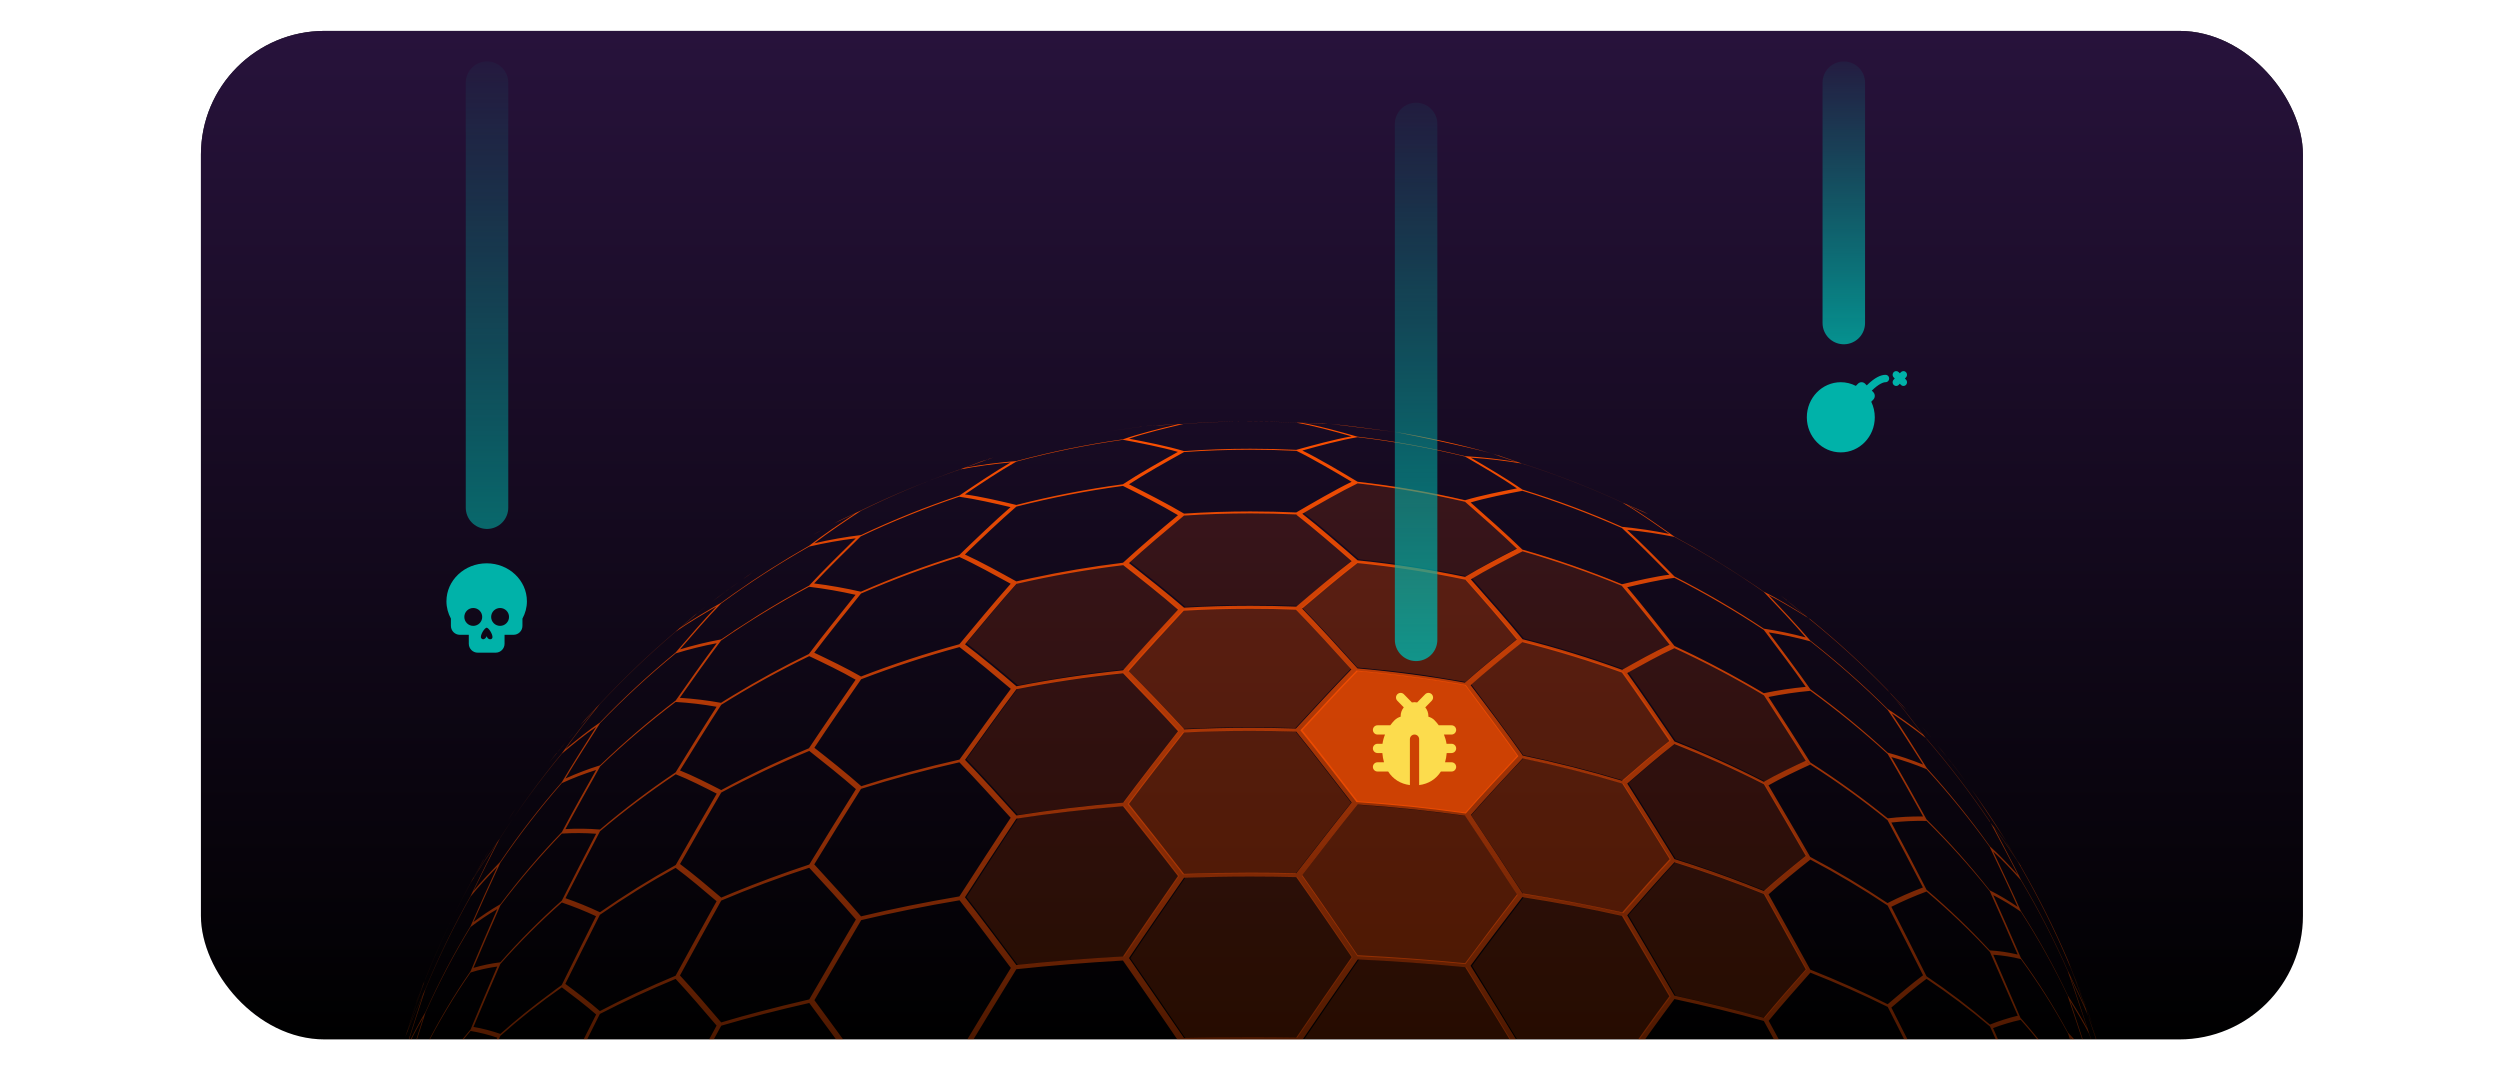 <svg width="647" height="277" viewBox="0 0 647 277" fill="none" xmlns="http://www.w3.org/2000/svg">
<g clip-path="url(#clip0_2103_16231)">
<g clip-path="url(#clip1_2103_16231)">
<rect x="52" y="8" width="544" height="261" rx="32" fill="black"/>
<rect x="52" y="8" width="544" height="261" rx="32" fill="url(#paint0_linear_2103_16231)"/>
<g opacity="0.15" clip-path="url(#clip2_2103_16231)">
<path d="M445.378 260.43C447.353 260.924 449.294 261.429 451.226 261.944C451.741 262.073 452.245 262.224 452.76 262.363L456.772 263.437C459.927 259.592 464.283 254.609 467.608 250.882C464.39 244.996 460.098 237.177 456.772 231.313C449.38 228.317 441.655 225.567 433.652 223.075C429.886 227.103 425.069 232.666 421.442 236.834C425.144 243.063 430.025 251.419 433.652 257.68L437.171 258.475L439.413 258.98C440.947 259.334 442.449 259.7 443.951 260.054L445.325 260.387L445.378 260.43Z" fill="#FE5000"/>
<path d="M394.374 232.14C390.308 237.457 384.911 244.545 380.974 249.947C385.018 256.499 390.394 265.242 394.374 271.847C403.186 272.706 411.769 273.719 420.123 274.886C423.76 269.763 428.62 262.922 432.386 257.885C428.728 251.612 423.803 243.246 420.123 237.005L420.509 237.091L420.123 237.005C411.783 235.151 403.2 233.529 394.374 232.14Z" fill="#FE5000"/>
<path d="M306.773 227.114C302.482 233.343 296.731 241.656 292.536 247.971C296.827 254.168 302.557 262.438 306.773 268.7C312.459 268.571 318.181 268.507 323.939 268.507C327.909 268.507 331.843 268.535 335.741 268.593C340.032 262.31 345.719 253.932 350.075 247.703C345.783 241.452 340.118 233.118 335.741 226.953C331.814 226.86 327.88 226.809 323.939 226.802C318.174 226.802 312.452 226.906 306.773 227.114Z" fill="#FE5000"/>
<path d="M439.413 194.087C440.937 194.732 442.439 195.398 443.941 196.064L445.378 196.697C447.353 197.589 449.294 198.502 451.226 199.436L452.717 200.177C454.069 200.854 455.431 201.52 456.772 202.207C459.916 200.37 464.283 198.287 467.608 196.751C464.39 191.596 460.098 184.808 456.772 179.728C449.293 175.236 441.575 171.156 433.652 167.505C429.875 169.234 425.069 171.952 421.442 173.949C425.187 179.201 430.025 186.333 433.652 191.681C434.832 192.143 435.98 192.637 437.149 193.11L439.242 193.969L439.413 194.087Z" fill="#FE5000"/>
<path d="M445.378 226.201C447.353 226.91 449.294 227.629 451.226 228.349L452.76 228.961C454.101 229.477 455.442 230.035 456.772 230.54C459.905 227.683 464.283 224.096 467.608 221.432C464.39 215.826 460.098 208.393 456.772 202.83C449.384 199.042 441.677 195.566 433.652 192.401C429.865 195.322 425.069 199.511 421.442 202.658C425.165 208.49 430.025 216.352 433.652 222.248C434.832 222.613 436.001 223.011 437.171 223.387L439.413 224.117C440.958 224.633 442.482 225.191 444.005 225.707L445.335 226.169L445.378 226.201Z" fill="#FE5000"/>
<path d="M358.539 145.541C360.353 145.767 362.155 146.035 363.904 146.304C364.473 146.39 365.052 146.454 365.62 146.551C367.995 146.916 370.348 147.313 372.68 147.743H372.755L374.461 148.087C376.124 148.398 377.798 148.72 379.45 149.064C383.355 146.669 388.784 143.844 392.861 141.75C388.966 137.948 383.538 133.158 379.45 129.538C370.284 127.412 361.002 125.82 351.652 124.77C347.242 126.918 341.577 130.14 337.339 132.653C341.77 136.111 347.424 141.03 351.652 144.736C353.046 144.875 354.43 145.058 355.814 145.219C356.63 145.316 357.456 145.391 358.282 145.498L358.539 145.541Z" fill="#FE5000"/>
<path d="M394.374 165.228C403.085 167.438 411.679 170.087 420.123 173.165C423.749 171.114 428.599 168.386 432.386 166.646C428.76 162.028 423.91 155.906 420.123 151.395L420.52 151.567L420.123 151.395C411.712 147.928 403.116 144.931 394.374 142.416C390.297 144.5 384.879 147.313 380.974 149.698C385.051 154.305 390.458 160.47 394.374 165.228Z" fill="#FE5000"/>
<path d="M306.773 157.033C312.459 156.704 318.181 156.536 323.939 156.529C327.909 156.529 331.857 156.615 335.741 156.765C340.032 153.145 345.654 148.312 350.075 144.897C345.847 141.202 340.183 136.305 335.741 132.846H336.191H335.741C331.814 132.667 327.88 132.578 323.939 132.578C318.146 132.578 312.424 132.768 306.773 133.147C302.482 136.756 296.677 141.61 292.536 145.455C296.87 148.86 302.621 153.425 306.773 157.033Z" fill="#FE5000"/>
<path d="M305.217 226.673C301.033 221.174 295.304 213.957 291.002 208.554C281.618 209.328 272.427 210.402 263.429 211.777C259.373 217.845 254.084 226.029 250.125 232.183C254.202 237.403 259.481 244.47 263.429 249.776L267.431 249.367C268.289 249.282 269.136 249.185 269.995 249.11C271.733 248.938 273.482 248.787 275.23 248.637L277.001 248.476C279.347 248.283 281.703 248.104 284.071 247.939L285.991 247.821C287.665 247.703 289.328 247.595 291.002 247.499C295.197 241.226 300.915 232.903 305.217 226.673Z" fill="#FE5000"/>
<path d="M275.306 175.281L277.001 175.002C279.347 174.644 281.707 174.318 284.082 174.025C284.683 173.939 285.294 173.885 285.906 173.81C287.601 173.606 289.296 173.391 291.002 173.219C295.154 168.397 300.894 162.157 305.217 157.485C301.076 153.887 295.326 149.333 291.002 145.939C281.733 147.07 272.529 148.687 263.429 150.783C259.33 155.39 254.062 161.716 250.125 166.474C254.234 169.589 259.502 173.992 263.429 177.365C264.748 177.107 266.089 176.871 267.42 176.624L269.995 176.14C271.808 175.84 273.525 175.56 275.306 175.281Z" fill="#FE5000"/>
<path d="M305.217 189.05C301.055 184.443 295.315 178.471 291.002 174.014C281.618 174.988 272.427 176.362 263.429 178.138C259.352 183.573 254.073 190.951 250.125 196.482C254.223 200.714 259.491 206.535 263.429 210.917C264.759 210.703 266.111 210.52 267.441 210.327C268.235 210.209 269.008 210.08 269.802 209.972H269.995C271.776 209.725 273.578 209.5 275.359 209.274L276.979 209.07C279.325 208.776 281.686 208.515 284.06 208.286L285.927 208.114C287.611 207.953 289.296 207.792 290.98 207.652C295.175 201.981 300.904 194.592 305.217 189.05Z" fill="#FE5000"/>
<path d="M392.915 272.234C388.945 265.628 383.548 256.886 379.504 250.323C370.434 249.443 361.168 248.773 351.705 248.315C347.36 254.534 341.663 262.9 337.393 269.173C341.749 275.917 347.446 284.961 351.705 291.727L355.868 291.834L358.54 291.91L363.968 292.092L365.674 292.157C368.049 292.243 370.402 292.339 372.734 292.447H372.809L374.686 292.533L379.504 292.758C383.463 286.593 388.859 278.388 392.915 272.234Z" fill="#FE5000"/>
</g>
<g clip-path="url(#clip3_2103_16231)">
<path opacity="0.3" d="M394.227 195.418C403.09 197.285 411.722 199.478 420.125 201.999C423.761 198.821 428.638 194.61 432.458 191.648C428.8 186.262 423.912 179.132 420.125 173.854L420.319 173.929L420.125 173.854C411.765 170.831 403.133 168.188 394.227 165.926C390.127 169.222 384.677 173.627 380.75 177.117C384.839 182.557 390.267 189.87 394.227 195.418Z" fill="#FE5000"/>
<path opacity="0.3" d="M394.227 196.258C390.127 200.566 384.688 206.469 380.75 210.982C384.828 217.079 390.245 225.222 394.227 231.383C403.09 232.783 411.722 234.424 420.125 236.305C423.772 232.115 428.649 226.525 432.458 222.464C428.789 216.54 423.89 208.645 420.125 202.785L420.524 202.904L420.125 202.785C411.737 200.286 403.104 198.11 394.227 196.258Z" fill="#FE5000"/>
<path opacity="0.3" d="M306.121 189.504C301.805 195.051 296 202.43 291.802 208.106C296.118 213.492 301.913 220.784 306.121 226.299C311.84 226.098 317.595 225.994 323.386 225.986C327.379 225.986 331.335 226.037 335.256 226.137C339.572 220.59 345.27 213.212 349.672 207.729C345.356 202.16 339.68 194.739 335.256 189.289C331.307 189.16 327.336 189.084 323.386 189.084C317.588 189.084 311.833 189.224 306.121 189.504Z" fill="#FE5000"/>
<path opacity="0.3" d="M392.759 165.226C388.831 160.454 383.371 154.272 379.271 149.651C370.034 147.724 360.701 146.285 351.312 145.342C346.877 148.746 341.18 153.582 336.917 157.191C341.363 161.747 347.05 168.026 351.312 172.755C352.704 172.873 354.096 173.024 355.477 173.164C356.308 173.25 357.15 173.315 357.981 173.412H358.186C359.999 173.606 361.801 173.832 363.581 174.058L365.351 174.274C367.735 174.597 370.099 174.931 372.451 175.351H372.527L374.221 175.631C375.904 175.911 377.587 176.18 379.26 176.482C383.177 172.96 388.659 168.554 392.759 165.226Z" fill="#FE5000"/>
<path opacity="0.3" d="M306.121 188.632C311.84 188.352 317.595 188.212 323.386 188.212C327.379 188.212 331.35 188.287 335.256 188.416C339.572 183.752 345.248 177.537 349.672 173.014C345.41 168.296 339.702 162.027 335.256 157.481C331.307 157.316 327.35 157.237 323.386 157.244C317.559 157.244 311.804 157.41 306.121 157.74C301.805 162.415 295.978 168.662 291.802 173.487C296.151 177.99 301.934 184 306.121 188.632Z" fill="#FE5000"/>
<path opacity="0.3" d="M392.759 231.652C388.788 225.48 383.35 217.326 379.271 211.187C370.149 209.894 360.829 208.921 351.312 208.268C346.91 213.718 341.201 221.107 336.917 226.654C341.32 232.848 347.039 241.206 351.312 247.475C352.715 247.54 354.107 247.626 355.51 247.701L358.186 247.852C360.02 247.96 361.844 248.089 363.657 248.207L365.362 248.326C367.75 248.498 370.117 248.685 372.462 248.886L374.221 249.048C375.915 249.198 377.598 249.349 379.271 249.521C383.231 244.125 388.669 236.984 392.759 231.652Z" fill="#FE5000"/>
</g>
<path opacity="0.8" d="M392.959 195.686C388.968 190.09 383.462 182.759 379.329 177.25C370.111 175.616 360.694 174.377 351.077 173.531C346.606 178.075 340.849 184.31 336.531 188.995C341.001 194.493 346.759 202.008 351.077 207.582C352.494 207.679 353.901 207.799 355.307 207.907C356.212 207.983 357.128 208.037 358.023 208.124C359.844 208.276 361.654 208.46 363.475 208.634L365.296 208.807C367.694 209.067 370.082 209.342 372.459 209.631L374.248 209.87C375.949 210.087 377.65 210.304 379.34 210.542C383.276 205.999 388.815 200.099 392.959 195.686Z" fill="#FE5000"/>
<path d="M187.893 153.016C188.967 152.202 190.137 151.388 191.264 150.595C190.169 151.345 189.042 152.159 187.926 152.973L187.893 153.016ZM184.05 155.887C185.339 154.901 186.627 153.927 187.936 152.973C186.616 153.927 185.328 154.901 184.05 155.887ZM182.805 156.851L184.05 155.887L182.805 156.851ZM102.819 337.743H100.962H102.819ZM132.523 337.518H135.979H132.523ZM128.293 217.23C128.916 216.234 129.56 215.238 130.204 214.242C129.56 215.238 128.916 216.234 128.293 217.23ZM131.449 212.26C131.009 212.914 130.59 213.588 130.172 214.242C130.623 213.588 131.041 212.914 131.449 212.26ZM180.83 158.404L180.626 158.586C181.356 157.997 182.086 157.429 182.773 156.851C182.129 157.376 181.452 157.89 180.83 158.404ZM128.293 217.23C127.853 217.948 127.424 218.666 126.994 219.372C127.424 218.666 127.853 217.948 128.293 217.23ZM150.117 187.71C149.559 188.342 149.044 188.985 148.486 189.627C149.044 188.963 149.613 188.288 150.182 187.635L150.117 187.71ZM147.133 191.213C147.573 190.677 148.035 190.141 148.486 189.627C148.035 190.152 147.552 190.677 147.133 191.213ZM134.777 207.376C135.901 205.769 137.042 204.173 138.201 202.588C137.042 204.209 135.901 205.805 134.777 207.376ZM131.449 212.26C132.158 211.189 132.898 210.118 133.596 209.047C132.931 210.097 132.19 211.168 131.449 212.26ZM145.287 193.419C145.888 192.68 146.489 191.941 147.101 191.213C146.478 191.941 145.92 192.68 145.319 193.419H145.287ZM134.745 207.344L133.671 208.983L134.745 207.344ZM144.041 194.908C143.376 195.733 142.721 196.579 142.077 197.414C142.753 196.611 143.408 195.765 144.073 194.94L144.041 194.908ZM105.589 265.506C106.168 263.771 106.77 262.043 107.392 260.322L107.328 260.482C106.741 262.153 106.161 263.828 105.589 265.506ZM96.657 302.203V302.513C96.743 301.935 96.84 301.357 96.926 300.778L96.657 302.203ZM138.201 202.588C139.16 201.295 140.127 200.01 141.1 198.732C140.127 200.01 139.16 201.295 138.201 202.588ZM125.599 221.665L125.373 222.072C125.899 221.172 126.447 220.272 126.994 219.383C126.533 220.144 126.082 220.894 125.599 221.665ZM144.073 194.94C144.481 194.426 144.9 193.869 145.319 193.419C144.9 193.922 144.481 194.426 144.073 194.94ZM142.109 197.447L141.1 198.732L142.109 197.447ZM446.272 337.282H453.239H446.272ZM515.276 337.539H507.483H515.276ZM192.499 149.728L191.296 150.553L192.499 149.728ZM210.555 337.293H200.389H210.555ZM547.438 337.829H544.873H547.438ZM191.994 263.053L196.353 261.875L191.994 263.053ZM518.98 217.337C515.845 212.282 512.521 207.365 509.007 202.588C512.228 206.958 516.071 213.031 519.12 217.584L518.98 217.337ZM450.996 149.321C451.479 149.631 451.951 149.974 452.434 150.295C451.951 149.985 451.479 149.642 450.996 149.321ZM192.499 149.717C193.239 149.203 193.969 148.646 194.721 148.185C193.969 148.699 193.239 149.214 192.499 149.728V149.717ZM549.736 297.372V297.04C549.489 295.969 549.231 294.748 548.963 293.559C549.027 293.902 549.102 294.255 549.167 294.63C549.328 295.551 549.532 296.483 549.736 297.372ZM189.901 153.669L191.822 152.298C191.178 152.738 190.545 153.209 189.901 153.669ZM189.901 263.653L191.983 263.053L189.901 263.653ZM95.605 310.708V310.793V311.104C94.472 320.011 93.894 328.979 93.877 337.957C93.874 328.966 94.433 319.983 95.552 311.061C95.562 310.965 95.584 310.836 95.605 310.708ZM539.773 260.215C540.407 261.971 541.029 263.739 541.62 265.506C541.029 263.739 540.45 261.971 539.773 260.215ZM497.381 188.053C496.812 187.389 496.222 186.735 495.632 186.071C496.222 186.735 496.812 187.389 497.381 188.053ZM493.742 183.95L493.495 183.683C494.214 184.475 494.923 185.278 495.642 186.071C495.009 185.364 494.386 184.668 493.742 183.95ZM459.283 152.973C460.357 153.755 461.43 154.559 462.504 155.362H462.439C461.387 154.526 460.335 153.744 459.283 152.973ZM497.381 188.053C498.197 188.985 498.992 189.949 499.797 190.902C498.992 189.949 498.197 188.952 497.381 188.053ZM503.951 196.022C503.092 194.951 502.244 193.88 501.364 192.809C502.266 193.858 503.114 194.94 503.951 196.022ZM503.951 196.022C504.38 196.557 504.821 197.093 505.239 197.639C504.842 197.093 504.402 196.557 503.951 196.022ZM499.775 190.902L501.364 192.787L499.775 190.902ZM505.239 197.639C506.506 199.267 507.762 200.917 508.986 202.588C507.783 200.917 506.527 199.267 505.261 197.639H505.239ZM539.752 260.215C539.548 259.636 539.323 259.079 539.119 258.512C539.376 259.079 539.57 259.647 539.773 260.215H539.752ZM196.331 159.111C196.782 158.822 197.222 158.532 197.684 158.254C197.233 158.532 196.793 158.832 196.331 159.111ZM189.89 163.288C190.588 162.817 191.275 162.346 192.037 161.885C191.286 162.335 190.588 162.817 189.89 163.245V163.288ZM189.89 179.912L191.79 178.745L189.89 179.912ZM545.323 278.927C546.504 283.522 547.642 288.203 548.651 292.541C548.598 292.284 548.555 292.006 548.501 291.759C547.556 287.7 546.451 283.297 545.323 278.927ZM191.994 161.874C193.422 160.932 194.882 160.021 196.288 159.111C194.882 160.032 193.422 160.932 191.994 161.874ZM553.332 337.957V337.55C552.943 336.373 552.106 335.396 551.002 334.829C550.347 335.708 549.467 336.865 548.855 337.807H548.469C549.081 336.8 550.025 335.547 550.734 334.594C549.95 332.73 548.952 330.224 548.19 328.349C545.898 326.284 543.377 324.487 540.675 322.993C539.097 324.804 537.186 327.396 535.748 329.335C537.058 331.852 538.883 335.172 540.246 337.668H539.612C538.271 335.204 536.467 331.927 535.168 329.442C531.59 328.649 527.518 327.874 522.952 327.117C521.063 330.224 518.529 334.358 516.715 337.507H515.706C517.595 334.23 520.236 329.934 522.211 326.71C520.064 322.544 517.144 316.952 514.997 312.786C509.963 311.297 504.488 309.861 498.627 308.501C495.814 312.657 492.186 318.291 489.523 322.522C491.982 327.021 495.299 332.987 497.778 337.464H500.323H496.866H496.587C494.15 333.083 490.908 327.246 488.503 322.844C482.191 322.229 475.518 321.651 468.483 321.108H467.946L467.678 320.626L467.946 321.108H468.483C465.627 325.971 461.806 332.452 459.025 337.347H457.544C460.432 332.28 464.382 325.564 467.334 320.562L456.492 300.864C449.085 299.829 441.374 298.875 433.358 298.004C429.622 303.885 424.77 311.811 421.131 317.756C424.459 323.615 428.892 331.423 432.21 337.293H430.589C427.368 331.584 423.074 323.957 419.768 318.248C411.459 317.884 402.871 317.566 394.004 317.295C390.472 323.272 385.738 331.22 382.249 337.229H380.499C384.106 331.048 388.98 322.844 392.63 316.685C388.636 309.808 383.248 300.682 379.201 293.837C370.14 293.387 360.855 293.055 351.397 292.82C347.103 299.664 341.36 308.822 337.077 315.688C341.006 322.115 346.169 330.748 350.044 337.207H348.134C344.355 330.92 339.331 322.544 335.509 316.277H323.647C317.865 316.277 312.139 316.295 306.471 316.331C302.703 322.597 297.669 330.941 293.933 337.229H292.033C295.865 330.802 301.04 322.233 304.915 315.753C300.685 308.897 294.974 299.804 290.691 292.98C281.302 293.252 272.105 293.63 263.102 294.116C259.077 300.928 253.774 310.033 249.791 316.856C253.441 322.951 258.229 331.134 261.825 337.207H260.011C256.533 331.263 251.895 323.283 248.363 317.413C239.625 317.699 231.141 318.034 222.911 318.42L212.24 337.272H210.566C213.786 331.477 218.22 323.743 221.504 317.991C217.94 312.111 213.078 304.334 209.428 298.518C201.527 299.418 193.916 300.403 186.648 301.475L175.978 320.894C178.93 325.8 182.741 332.419 185.639 337.379H184.147C181.377 332.591 177.706 326.185 174.851 321.44C167.959 321.997 161.41 322.586 155.249 323.218C152.887 327.503 149.742 333.233 147.358 337.507H146.478H136.924H146.199C148.625 333.094 151.846 327.246 154.25 322.844C151.663 318.709 148.067 313.289 145.372 309.229C139.647 310.658 134.344 312.114 129.463 313.6C127.402 317.67 124.6 323.079 122.496 327.128C124.45 330.202 126.908 334.39 128.776 337.518H127.81C126.017 334.519 123.656 330.491 121.777 327.546H121.992H121.777C117.419 328.296 113.511 329.088 110.108 329.892C108.852 332.237 107.21 335.376 105.911 337.689H105.46H103.238H105.31C106.63 335.354 108.294 332.184 109.55 329.806C108.251 327.996 106.329 325.682 104.902 323.968C102.38 325.459 100.054 327.258 97.978 329.324C97.323 331.048 96.421 333.341 95.745 335.065C96.479 335.936 97.143 336.864 97.731 337.839H97.387C96.841 336.961 96.228 336.127 95.552 335.344C94.813 336.086 94.242 336.977 93.877 337.957C93.931 337.399 94.11 336.861 94.4 336.381C94.689 335.901 95.083 335.492 95.552 335.183C96.196 333.491 97.065 331.252 97.699 329.559C96.989 329.376 96.24 329.413 95.552 329.667V329.538V329.667C94.755 332.377 94.195 335.151 93.877 337.957C93.888 333.686 94.392 329.431 95.38 325.275C94.854 328.081 94.478 331.423 94.188 334.497C94.457 332.799 94.915 331.136 95.552 329.538C96.185 327.085 97.033 323.829 97.699 321.397C96.858 322.337 96.137 323.377 95.552 324.493C95.487 324.75 95.444 325.018 95.38 325.275C95.433 324.975 95.487 324.654 95.552 324.365C96.174 321.269 97.012 317.145 97.699 314.05C96.873 315.965 96.157 317.924 95.552 319.919C95.552 319.823 95.552 319.727 95.552 319.63C95.552 319.727 95.552 319.823 95.552 319.919C94.438 325.868 93.877 331.906 93.877 337.957C93.877 331.87 94.438 325.797 95.552 319.812C96.163 316.181 96.99 311.34 97.699 307.719C96.99 310.204 96.078 313.546 95.552 316.085C95.552 315.967 95.552 315.849 95.552 315.731C95.552 315.849 95.552 315.967 95.552 316.085C94.436 323.322 93.876 330.634 93.877 337.957C93.876 330.606 94.436 323.265 95.552 315.999C95.616 315.528 95.691 315.046 95.766 314.553C95.874 313.835 95.992 313.096 96.11 312.346C96.614 309.058 97.183 305.47 97.688 302.578C97.183 304.87 96.614 307.719 96.056 310.322C96.056 310.526 95.981 310.729 95.938 310.933C95.799 311.682 95.659 312.421 95.552 313.075C94.434 321.322 93.875 329.635 93.877 337.957C93.876 329.621 94.435 321.294 95.552 313.032C95.552 312.764 95.627 312.464 95.67 312.186C95.852 310.868 96.056 309.465 96.271 308.008C96.733 304.859 97.226 301.582 97.688 298.829C97.269 301.078 96.765 303.777 96.314 306.391C96.11 307.548 95.927 308.672 95.756 309.733C95.68 310.204 95.616 310.665 95.552 311.104C95.552 310.965 95.552 310.836 95.552 310.708C95.605 310.268 95.67 309.829 95.734 309.369C95.729 309.458 95.729 309.547 95.734 309.636L95.863 308.715C96.024 307.569 96.196 306.37 96.378 305.159C96.711 302.846 97.065 300.489 97.452 298.358C97.355 298.882 97.258 299.429 97.173 299.964C96.958 301.271 96.733 302.642 96.518 303.992C96.239 305.759 95.981 307.494 95.745 309.079C95.745 309.476 95.638 309.872 95.584 310.247C94.457 319.441 93.888 328.695 93.877 337.957C93.875 328.681 94.434 319.413 95.552 310.204L95.627 309.669L95.562 310.129V309.765V309.476L95.831 307.462C95.766 307.869 95.713 308.287 95.659 308.672L96.024 306.83L96.389 304.099L96.453 303.649C96.518 303.274 96.582 302.888 96.636 302.513L96.099 306.327L95.97 307.226C96.228 305.502 96.539 303.617 96.85 301.732C97.119 300.071 97.387 298.454 97.656 296.976C97.656 296.869 97.656 296.751 97.656 296.654V296.869C97.656 296.654 97.731 296.429 97.774 296.215L97.645 296.986C97.763 296.344 97.87 295.723 97.978 295.133C99.728 286.073 102.041 277.13 104.902 268.355C105.685 265.785 106.759 262.668 107.832 259.647C108.294 258.308 108.745 257.001 109.185 255.769L109.55 254.698L108.906 256.305L107.371 260.322L107.467 260.065L107.95 258.736L109.346 255.148L109.528 254.666V254.773V254.709L109.7 254.259V254.356L110.13 253.284C113.519 244.795 117.412 236.515 121.788 228.488L124.686 223.25L124.901 222.864L125.384 222.072L122.571 227.085V227.192C124.525 223.978 127.381 219.822 129.528 216.738C134.385 209.173 139.687 201.902 145.405 194.961C147.938 191.363 151.556 186.725 154.282 183.265L150.214 187.635L150.429 187.378L151.352 186.307L155.281 182.129C161.435 175.532 167.969 169.298 174.851 163.46L179.37 159.55L179.703 159.271L180.594 158.586L175.978 162.528C179.048 160.385 183.385 157.836 186.648 155.983C187.722 155.19 188.795 154.441 189.869 153.669C188.591 154.569 187.314 155.469 186.058 156.39L185.779 156.669L186.058 156.39C187.314 155.469 188.591 154.569 189.869 153.659C196.159 149.214 202.665 145.09 209.395 141.244C212.874 138.524 217.779 135.235 221.472 132.804L215.987 135.396L216.32 135.214L217.554 134.571L222.836 132.108C231.099 128.083 239.599 124.559 248.288 121.557L253.978 119.415L254.396 119.276L255.609 118.911L249.716 121.054C254.12 120.248 258.563 119.673 263.027 119.329C272.1 116.894 281.314 115.012 290.616 113.695C294.792 112.228 300.535 110.824 304.84 109.807L298.302 110.182H298.603L300.041 110.032L306.396 109.71C312.122 109.282 317.847 109.071 323.572 109.078C327.551 109.078 331.505 109.178 335.434 109.378L341.875 109.56H342.326L343.582 109.668L336.969 109.443C341.338 110.192 347.039 111.788 351.29 113.009C360.652 114.117 369.938 115.798 379.093 118.044C383.593 118.315 388.076 118.822 392.523 119.565L386.511 117.53L386.855 117.615L388.239 118.012L393.972 119.993C402.757 122.799 411.361 126.14 419.736 129.998L425.103 132.333L425.5 132.525L426.574 133.082L421.077 130.651C424.888 132.89 429.665 136.296 433.305 138.856C439.864 142.38 446.186 146.236 452.391 150.36C453.862 151.345 455.343 152.331 456.793 153.359L459.444 154.794L462.278 156.39L459.444 154.794L456.793 153.359C455.343 152.288 453.873 151.345 452.391 150.36C453.744 151.27 455.107 152.17 456.438 153.102C459.809 154.751 464.092 157.386 467.281 159.389L462.45 155.415L462.729 155.63L463.802 156.476L468.397 160.289C475.421 165.986 482.106 172.088 488.418 178.563L492.443 182.654L492.733 182.976C492.969 183.222 493.184 183.49 493.42 183.736L489.437 179.644C492.304 182.997 495.878 187.678 498.541 191.191C504.415 198.005 509.881 205.158 514.911 212.614C517.209 215.581 520.021 219.737 522.125 222.864L521.943 222.554L519.044 217.627L519.141 217.777L519.871 218.965L522.866 224.139C527.424 232.047 531.504 240.22 535.082 248.614L535.694 250.071V249.996L535.812 250.296L537.369 254.013L537.53 254.431C537.637 254.698 537.734 254.977 537.841 255.255L536.113 250.971L535.791 250.178C537.347 254.206 539.215 259.551 540.622 263.578C541.695 266.641 542.693 269.758 543.649 272.886C542.94 270.294 542.243 267.809 541.577 265.517C542.307 267.991 543.069 270.69 543.831 273.486C545.463 278.949 546.923 284.476 548.125 290.099C548.125 290.185 548.125 290.292 548.19 290.388V290.528V290.763C548.254 291.042 548.319 291.32 548.372 291.62C548.501 292.252 548.641 292.916 548.769 293.602V293.527C548.834 293.88 548.909 294.244 548.973 294.598C548.973 294.748 549.027 294.887 549.059 295.037L549.607 297.972C549.918 299.589 550.208 301.185 550.455 302.674V302.803L550.326 302.031L550.111 300.714L549.564 297.361V297.479L549.811 298.904L550.251 301.689L550.541 303.445L550.476 303.092L550.616 303.895L550.455 302.931L550.766 304.966C552.22 314.433 553.077 323.981 553.332 333.555V337.936V333.555C553.156 323.986 552.378 314.438 551.002 304.966C550.594 302.546 550.1 299.611 549.585 296.858C549.403 295.926 549.231 295.016 549.048 294.116C548.995 293.859 548.93 293.612 548.877 293.345C549.596 297.383 550.444 302.214 551.024 305.984C552.393 315.168 553.164 324.432 553.332 333.715V338V333.715C553.156 324.452 552.377 315.211 551.002 306.048C550.423 302.931 549.65 298.915 548.855 295.562V295.337C548.759 294.887 548.651 294.448 548.555 294.019C549.328 298.304 550.347 304.035 551.002 308.351C552.379 316.855 553.157 325.445 553.332 334.058V337.989V334.069C553.156 325.488 552.377 316.93 551.002 308.458C550.326 305.384 549.424 301.292 548.555 298.272C549.317 302.353 550.337 307.794 551.002 311.897C552.374 319.354 553.153 326.907 553.332 334.487V337.957V334.508C553.151 326.961 552.372 319.439 551.002 312.014C550.337 309.615 549.446 306.391 548.555 304.056C549.317 307.773 550.326 312.721 551.002 316.46C552.369 322.584 553.149 328.825 553.332 335.097V337.957V335.108C553.152 328.853 552.371 322.63 551.002 316.524C550.321 314.663 549.503 312.855 548.555 311.115C549.306 314.328 550.315 318.613 551.002 321.826C552.362 326.373 553.145 331.073 553.332 335.815V337.957V335.815C553.149 331.094 552.367 326.415 551.002 321.89C550.335 320.897 549.508 320.021 548.555 319.298C549.295 321.869 550.294 325.307 551.002 327.867C552.336 330.581 553.127 333.528 553.332 336.543V337.871V336.565C553.129 333.583 552.337 330.671 551.002 327.996C550.165 327.95 549.329 328.093 548.555 328.413C549.285 330.256 550.251 332.698 551.002 334.54C551.568 334.859 552.065 335.287 552.464 335.798C552.864 336.308 553.159 336.893 553.332 337.518V337.957ZM548.19 328.103C548.991 327.748 549.858 327.566 550.734 327.567C549.993 324.954 548.963 321.483 548.19 318.88C546.093 315.088 543.572 311.545 540.675 308.319C538.947 309.22 537.299 310.267 535.748 311.447C537.219 314.81 539.194 319.287 540.675 322.64C543.379 324.172 545.9 326.004 548.19 328.103ZM514.987 312.132C517.058 309.401 519.989 305.888 522.2 303.274C520.053 298.69 517.144 292.563 514.987 287.989C509.678 284.86 504.214 282 498.616 279.42C495.771 282.569 492.175 286.918 489.513 290.228L498.584 307.73C504.477 309.122 509.952 310.601 514.987 312.132ZM456.481 263.407C459.637 259.572 463.996 254.602 467.323 250.885C464.103 245.005 459.745 237.218 456.481 231.369C449.074 228.384 441.363 225.646 433.347 223.154C429.569 227.17 424.76 232.719 421.12 236.875C424.835 243.087 429.708 251.41 433.347 257.665C441.356 259.401 449.067 261.314 456.481 263.407ZM379.19 292.659C383.162 286.468 388.561 278.285 392.619 272.158C388.637 265.57 383.248 256.851 379.19 250.307C370.129 249.418 360.844 248.754 351.386 248.304C347.028 254.506 341.338 262.85 337.066 269.105C341.424 275.821 347.114 284.851 351.386 291.599C360.812 291.856 370.097 292.209 379.158 292.659H379.19ZM290.616 291.781C294.835 284.979 300.546 275.982 304.84 269.234C300.632 263 294.91 254.763 290.616 248.582C281.226 249.118 272.03 249.868 263.027 250.832C258.991 257.344 253.688 266.084 249.716 272.65C253.774 278.692 259.066 286.832 263.027 292.938C272.016 292.438 281.212 292.052 290.616 291.781ZM209.428 258.661C213.013 252.428 217.865 244.158 221.504 237.967C217.983 233.854 213.099 228.541 209.428 224.578C201.527 227.149 193.916 229.987 186.648 233.072C183.428 238.867 179.134 246.633 175.978 252.449C179.284 256.005 183.492 260.911 186.648 264.606L189.869 263.664C188.591 264.028 187.314 264.392 186.058 264.735L185.779 265.249L186.058 264.735C187.314 264.36 188.602 263.996 189.879 263.664L191.962 263.064L196.331 261.886C200.618 260.757 204.983 259.679 209.428 258.651V258.661ZM145.405 308.512L154.282 291.374C151.717 288.16 148.11 284.058 145.405 280.995C139.941 283.592 134.62 286.477 129.463 289.639C127.381 294.116 124.59 300.093 122.496 304.581C124.697 307.002 127.424 310.418 129.463 312.978C134.366 311.429 139.679 309.94 145.405 308.512ZM104.934 323.636C106.351 320.423 108.154 316.138 109.582 312.871C108.111 311.863 106.556 310.981 104.934 310.236C102.215 313.525 99.891 317.12 98.01 320.948C97.323 323.422 96.432 326.721 95.777 329.195C96.506 328.981 97.281 328.981 98.01 329.195C100.065 327.062 102.38 325.194 104.902 323.636H104.934ZM155.281 187.196C152.543 191.48 148.915 197.136 146.339 201.474C149.247 200.157 152.233 199.02 155.281 198.068C161.485 192.097 168.029 186.489 174.883 181.272C178.017 176.795 182.204 170.829 185.489 166.469C181.907 167.144 178.366 168.021 174.883 169.094C167.993 174.744 161.437 180.788 155.249 187.196H155.281ZM548.179 292.67C546.227 284.149 543.717 275.766 540.665 267.573C539.333 264.928 537.294 261.543 535.737 259.004C537.283 263.524 539.215 269.598 540.665 274.15C543.704 281.543 546.215 289.143 548.179 296.89C549.081 299.889 550.025 303.96 550.723 307.012V306.948C550.444 305.223 550.122 303.317 549.778 301.357C549.252 298.358 548.673 295.251 548.19 292.67H548.179ZM550.111 306.98C549.499 303.627 548.802 299.986 548.222 297.029C546.258 289.306 543.747 281.732 540.707 274.364C539.181 272.293 537.536 270.312 535.78 268.43C537.304 272.908 539.258 278.895 540.707 283.426C543.727 289.7 546.24 296.204 548.222 302.878C549.145 305.191 550.079 308.373 550.766 310.75C550.702 310.343 550.626 309.915 550.551 309.487C550.38 308.651 550.229 307.848 550.111 306.98ZM550.766 321.14C550.047 317.927 549.006 313.589 548.222 310.365C546.206 305.041 543.69 299.92 540.707 295.069C539.071 294.866 537.416 294.866 535.78 295.069C537.272 298.947 539.237 304.109 540.707 307.987C543.608 311.264 546.129 314.857 548.222 318.698C549.192 319.364 550.041 320.19 550.734 321.14H550.766ZM515.019 287.4C517.069 285.59 520.01 283.426 522.233 281.83C520.086 276.967 517.187 270.508 515.019 265.667C509.789 261.23 504.301 257.106 498.584 253.317C495.728 255.405 492.143 258.469 489.48 260.761C492.229 266.117 495.857 273.357 498.584 278.767C504.194 281.366 509.668 284.248 514.987 287.4H515.019ZM452.423 229.002C453.905 229.57 455.386 230.148 456.846 230.748L458.091 229.677C459.38 228.606 460.775 227.352 462.192 226.153C460.775 227.352 459.38 228.563 458.091 229.677L456.846 230.748C455.386 230.148 453.916 229.58 452.434 229.002C453.787 229.527 455.15 230.073 456.492 230.598C459.627 227.749 464.006 224.171 467.334 221.515C464.114 215.913 459.766 208.511 456.492 202.963C449.085 199.185 441.374 195.718 433.358 192.562C429.569 195.476 424.77 199.653 421.131 202.781C424.867 208.608 429.719 216.448 433.358 222.329C439.914 224.357 446.269 226.581 452.423 229.002ZM379.168 249.268C383.119 243.912 388.529 236.778 392.598 231.466C388.636 225.328 383.237 217.23 379.168 211.114C370.108 209.829 360.822 208.854 351.365 208.211C346.985 213.631 341.306 220.979 337.044 226.496C341.424 232.655 347.103 240.966 351.365 247.2C360.812 247.693 370.097 248.379 379.158 249.268H379.168ZM290.627 247.522C294.824 241.224 300.546 232.933 304.85 226.72C300.664 221.236 294.931 214.038 290.627 208.651C281.237 209.407 272.041 210.479 263.038 211.864C258.98 217.926 253.688 226.088 249.727 232.215C253.806 237.41 259.087 244.469 263.038 249.76C272.019 248.804 281.212 248.057 290.616 247.522H290.627ZM209.438 223.743C213.002 217.852 217.865 210.064 221.515 204.227C218.005 201.131 213.121 197.232 209.438 194.34C201.67 197.546 194.067 201.139 186.659 205.105C183.438 210.621 179.144 218.034 175.988 223.603C179.305 226.056 183.503 229.623 186.659 232.301C187.732 231.851 188.806 231.412 189.879 230.962C188.602 231.487 187.324 232.033 186.079 232.537L185.8 233.04L186.079 232.537C187.324 232.001 188.602 231.466 189.879 230.962C196.177 228.384 202.693 225.978 209.428 223.743H209.438ZM145.405 280.309C148.045 274.953 151.609 267.873 154.282 262.55C151.727 260.311 148.121 257.558 145.405 255.523C139.854 259.386 134.542 263.578 129.495 268.077C127.348 272.843 124.611 279.195 122.528 283.972C124.938 285.554 127.263 287.26 129.495 289.082C134.641 285.882 139.951 282.953 145.405 280.309ZM155.281 198.421C152.565 203.241 148.947 209.679 146.339 214.563C149.319 214.404 152.306 214.443 155.281 214.681C161.519 209.382 168.053 204.44 174.851 199.878C177.996 194.758 182.193 187.946 185.457 182.911C181.949 182.288 178.407 181.874 174.851 181.669C167.998 186.871 161.453 192.464 155.249 198.421H155.281ZM175.183 181.455L175.022 181.583L175.183 181.455ZM468.526 178.787C464.885 179.118 461.265 179.651 457.684 180.383C461.011 185.439 465.305 192.166 468.526 197.329C475.463 201.774 482.147 206.602 488.546 211.789C491.585 211.425 494.644 211.264 497.703 211.307C494.998 206.444 491.37 199.953 488.546 195.154C482.194 189.319 475.509 183.854 468.526 178.787C468.354 178.648 468.172 178.52 467.989 178.391L467.721 177.995L467.989 178.391C468.118 178.52 468.3 178.648 468.526 178.787ZM515.04 265.142C517.371 264.216 519.764 263.454 522.2 262.86C520.053 257.901 517.166 251.303 514.987 246.365C509.843 240.824 504.365 235.601 498.584 230.726C495.479 231.878 492.441 233.197 489.48 234.679C492.25 240.035 495.868 247.265 498.584 252.663C504.29 256.5 509.767 260.667 514.987 265.142H515.04ZM515.04 230.759C509.932 224.329 504.436 218.216 498.584 212.453C495.543 212.389 492.502 212.528 489.48 212.871C492.271 218.055 495.921 225.028 498.584 230.255C504.355 235.153 509.822 240.397 514.954 245.958C517.385 246.111 519.798 246.469 522.168 247.029C520.053 242.102 517.176 235.622 514.987 230.726L515.04 230.759ZM522.995 263.514C527.449 268.547 531.531 273.895 535.211 279.516C536.975 280.339 538.655 281.333 540.224 282.483C538.743 277.974 536.757 271.976 535.211 267.488C531.583 260.791 527.501 254.35 522.995 248.207C520.652 247.63 518.263 247.254 515.856 247.083C517.96 251.999 520.837 258.576 522.941 263.514H522.995ZM535.211 257.88C531.609 250.32 527.528 242.997 522.995 235.954C520.714 234.367 518.329 232.936 515.856 231.669C518.003 236.521 520.912 243.002 522.995 247.886C527.5 254.059 531.581 260.529 535.211 267.252C536.996 269.105 538.67 271.061 540.224 273.111C538.689 268.494 536.725 262.41 535.157 257.88H535.211ZM515.04 219.319C509.963 212.244 504.468 205.476 498.584 199.053C495.616 197.827 492.576 196.783 489.48 195.925C492.293 200.713 495.921 207.194 498.584 212.057C504.407 217.841 509.874 223.972 514.954 230.416C517.453 231.679 519.864 233.111 522.168 234.7C520.118 230.03 517.187 223.903 514.987 219.319H515.04ZM467.667 197.082L467.935 197.532L468.472 197.886C465.187 199.396 460.818 201.453 457.684 203.241C460.904 208.779 465.295 216.17 468.472 221.761C475.347 225.4 482.03 229.389 488.493 233.715C491.468 232.201 494.525 230.853 497.65 229.677C494.934 224.439 491.295 217.455 488.493 212.26C482.109 207.103 475.443 202.304 468.526 197.886L467.989 197.532L467.667 197.082ZM456.481 179.944C448.996 175.467 441.274 171.398 433.347 167.755C429.569 169.479 424.76 172.179 421.12 174.182C424.878 179.43 429.708 186.542 433.347 191.877C441.356 195.033 449.067 198.518 456.481 202.331C459.627 200.499 463.996 198.411 467.323 196.879C464.146 191.727 459.766 184.968 456.481 179.901V179.944ZM379.19 210.289C383.119 205.791 388.54 199.953 392.619 195.593C388.679 190.077 383.269 182.836 379.19 177.384C370.129 175.767 360.844 174.535 351.386 173.71C346.985 178.188 341.317 184.357 337.066 188.985C341.467 194.405 347.135 201.838 351.386 207.344C360.812 207.976 370.097 208.95 379.158 210.246L379.19 210.289ZM290.648 207.761C294.824 202.127 300.556 194.758 304.872 189.242C300.707 184.647 294.964 178.691 290.648 174.246C281.259 175.21 272.062 176.581 263.059 178.359C258.98 183.779 253.699 191.138 249.748 196.654C253.849 200.874 259.12 206.68 263.059 211.05C272.027 209.615 281.212 208.504 290.616 207.719L290.648 207.761ZM222.868 203.477C231.091 200.856 239.575 198.557 248.32 196.579C252.26 191.052 257.52 183.725 261.599 178.273C257.67 174.964 252.421 170.561 248.32 167.466C239.701 169.809 231.206 172.587 222.868 175.788C219.196 181.08 214.28 188.149 210.759 193.526C214.419 196.375 219.315 200.296 222.836 203.413L222.868 203.477ZM290.648 146.268C281.374 147.396 272.165 149.008 263.059 151.099C258.948 155.694 253.688 162.003 249.748 166.748C253.86 169.854 259.12 174.246 263.059 177.609C272.048 175.831 281.244 174.453 290.648 173.475C294.803 168.665 300.546 162.431 304.872 157.783C300.685 154.119 294.942 149.588 290.616 146.204L290.648 146.268ZM248.46 167.348L248.664 167.284L248.46 167.348ZM248.46 197.339L248.664 197.286L248.46 197.339ZM306.353 188.77C312.079 188.492 317.804 188.353 323.529 188.353C327.508 188.353 331.462 188.417 335.391 188.545C339.685 183.907 345.332 177.727 349.733 173.239C345.493 168.547 339.814 162.303 335.391 157.793C331.462 157.629 327.508 157.551 323.529 157.558C317.747 157.558 312.021 157.722 306.353 158.05C302.059 162.699 296.262 168.912 292.108 173.71C296.477 178.102 302.22 184.09 306.428 188.695L306.353 188.77ZM379.115 150.006C369.93 148.084 360.649 146.653 351.311 145.722C346.899 149.106 341.231 153.916 336.991 157.504C341.414 162.024 347.071 168.28 351.311 172.982C360.769 173.807 370.054 175.038 379.115 176.677C383.033 173.185 388.465 168.772 392.544 165.495C388.669 160.675 383.248 154.526 379.158 149.931L379.115 150.006ZM393.993 195.518C402.817 197.368 411.405 199.546 419.757 202.052C423.385 198.903 428.238 194.704 432.038 191.77C428.399 186.414 423.536 179.323 419.757 174.074C411.307 171.018 402.708 168.386 393.993 166.191C389.925 169.404 384.504 173.85 380.596 177.32C384.708 182.676 390.161 189.916 394.036 195.443L393.993 195.518ZM419.811 151.634C411.396 148.174 402.795 145.185 394.047 142.68C389.978 144.758 384.557 147.564 380.65 149.931C384.729 154.537 390.139 160.643 394.047 165.43C402.764 167.632 411.363 170.274 419.811 173.346C423.439 171.29 428.302 168.569 432.091 166.834C428.409 162.249 423.557 156.112 419.757 151.645L419.811 151.634ZM379.158 129.858C369.989 127.738 360.706 126.147 351.354 125.092C346.942 127.234 341.274 130.501 337.034 132.965C341.467 136.414 347.125 141.319 351.354 145.015C360.691 145.952 369.972 147.382 379.158 149.299C383.076 146.911 388.508 144.094 392.587 142.005C388.69 138.245 383.258 133.436 379.158 129.858ZM335.466 133.136C331.537 132.965 327.587 132.868 323.604 132.868C317.822 132.868 312.097 133.057 306.428 133.436C302.134 137.046 296.327 141.887 292.183 145.722C296.477 149.117 302.274 153.669 306.428 157.268C312.154 156.933 317.879 156.765 323.604 156.765C327.587 156.765 331.537 156.851 335.466 157.001C339.707 153.38 345.386 148.571 349.808 145.218C345.568 141.534 339.911 136.649 335.466 133.19H335.917L335.466 133.136ZM290.616 125.756C281.323 127.006 272.112 128.794 263.027 131.112C258.905 134.678 253.645 139.681 249.716 143.504C253.817 145.368 259.087 148.282 263.027 150.467C264.348 150.167 265.679 149.888 267.01 149.61C267.804 149.439 268.599 149.246 269.393 149.085C268.599 149.246 267.815 149.439 267.021 149.61C274.735 147.946 282.608 146.621 290.637 145.636C294.77 141.791 300.524 136.938 304.861 133.329C300.685 130.822 294.942 127.898 290.616 125.756ZM222.836 153.605C219.154 158.158 214.248 164.242 210.727 168.922C214.409 170.668 219.315 173.035 222.836 175.081C231.173 171.869 239.668 169.081 248.288 166.727C252.217 161.992 257.466 155.673 261.567 151.077C257.638 148.935 252.378 146 248.288 144.147C239.635 146.828 231.138 149.985 222.836 153.605ZM209.428 169.811C201.609 173.59 194.004 177.796 186.648 182.408C183.363 187.453 179.134 194.276 175.978 199.396C179.273 200.692 183.492 202.845 186.648 204.473C187.722 203.895 188.795 203.338 189.869 202.77C188.591 203.434 187.314 204.088 186.058 204.773L185.779 205.234L186.058 204.773C187.314 204.088 188.602 203.423 189.879 202.759C190.577 202.406 191.253 202.031 191.951 201.688C193.379 200.971 194.828 200.264 196.245 199.546C200.539 197.475 204.912 195.508 209.363 193.644C212.906 188.288 217.779 181.208 221.44 175.906C217.983 173.892 213.099 171.536 209.428 169.811ZM145.641 254.741C146.639 252.727 147.788 250.457 148.915 248.154C147.756 250.467 146.639 252.727 145.641 254.741C144.567 255.534 143.408 256.337 142.313 257.151C143.322 256.401 144.331 255.662 145.372 254.934C148.002 249.578 151.566 242.455 154.25 237.11C151.366 235.774 148.413 234.591 145.405 233.565C139.774 238.526 134.46 243.835 129.495 249.461C127.348 254.334 124.6 260.857 122.528 265.763C124.896 266.178 127.226 266.784 129.495 267.573C133.61 263.885 137.91 260.406 142.377 257.151C143.408 256.348 144.514 255.534 145.641 254.741ZM105.374 285.997C106.833 284.709 108.419 283.571 110.108 282.601C113.597 276.924 117.501 271.51 121.788 266.406C123.838 261.521 126.586 255.009 128.69 250.146C126.349 250.457 124.04 250.969 121.788 251.678C117.456 257.913 113.557 264.437 110.119 271.204C108.659 275.639 106.759 281.552 105.374 285.997ZM145.405 215.731C139.726 221.606 134.413 227.823 129.495 234.347C127.348 239.167 124.59 245.637 122.528 250.489C124.806 249.813 127.137 249.329 129.495 249.043C134.464 243.395 139.778 238.057 145.405 233.062C148.013 227.845 151.588 220.947 154.282 215.774C151.328 215.556 148.361 215.541 145.405 215.731ZM155.281 236.082C161.597 231.67 168.14 227.591 174.883 223.861C178.039 218.301 182.258 210.9 185.489 205.394C182.354 203.788 178.168 201.667 174.883 200.381C168.077 204.928 161.533 209.852 155.281 215.131C152.576 220.315 148.969 227.224 146.339 232.451C149.372 233.499 152.347 234.712 155.249 236.082H155.281ZM145.405 202.674C139.692 209.219 134.38 216.101 129.495 223.282C127.348 227.845 124.579 233.993 122.528 238.631C124.749 236.942 127.077 235.397 129.495 234.004C134.412 227.463 139.725 221.228 145.405 215.334C147.992 210.461 151.577 204.034 154.282 199.267C151.254 200.216 148.289 201.353 145.405 202.674ZM110.108 262.111C108.659 266.62 106.737 272.629 105.374 277.171C106.823 275.002 108.404 272.923 110.108 270.947C113.549 264.152 117.452 257.599 121.788 251.335C123.838 246.493 126.565 240.045 128.69 235.268C126.291 236.666 123.985 238.219 121.788 239.917C117.422 247.058 113.521 254.471 110.108 262.111ZM110.108 296.494C113.679 292.152 117.584 288.094 121.788 284.358C123.849 279.613 126.597 273.282 128.69 268.548C126.44 267.784 124.132 267.204 121.788 266.813C117.51 271.877 113.61 277.247 110.119 282.88C108.68 287.068 106.78 292.648 105.385 296.804C106.939 296.5 108.527 296.395 110.108 296.494ZM155.249 261.671C161.41 258.437 167.944 255.384 174.851 252.513C178.017 246.708 182.247 238.963 185.457 233.233C182.333 230.577 178.157 227.031 174.851 224.6C168.104 228.3 161.561 232.359 155.249 236.757C152.554 242.113 148.958 249.246 146.306 254.623C149.044 256.637 152.672 259.411 155.249 261.671ZM175.183 253.102L175.022 253.177L175.183 253.102ZM222.836 237.153C231.059 235.189 239.543 233.469 248.288 231.99C252.239 225.864 257.509 217.712 261.567 211.639C257.628 207.29 252.378 201.495 248.288 197.286C239.55 199.25 231.066 201.538 222.836 204.152C219.175 209.989 214.301 217.798 210.727 223.7C214.409 227.727 219.304 233.062 222.836 237.153ZM306.428 226.153C312.154 225.953 317.879 225.849 323.604 225.842C327.583 225.842 331.537 225.892 335.466 225.992C339.76 220.465 345.428 213.139 349.808 207.687C345.514 202.149 339.868 194.769 335.466 189.338C331.537 189.21 327.583 189.145 323.604 189.145C317.822 189.145 312.097 189.285 306.428 189.563C302.134 195.069 296.359 202.417 292.183 208.061C296.466 213.46 302.199 220.669 306.428 226.153ZM394.068 231.208C402.892 232.637 411.48 234.268 419.832 236.104C423.471 231.937 428.323 226.367 432.113 222.34C428.463 216.448 423.579 208.597 419.832 202.77C411.523 200.285 402.935 198.118 394.068 196.268C390 200.617 384.589 206.433 380.671 210.911C384.697 216.984 390.086 225.082 394.036 231.208H394.068ZM457.716 231.476C460.936 237.303 465.305 245.08 468.504 250.939C475.532 253.731 482.206 256.716 488.525 259.893C491.219 257.569 494.816 254.538 497.682 252.395C494.955 246.975 491.305 239.756 488.525 234.358C482.068 230.05 475.393 226.078 468.526 222.457L467.989 222.179L467.721 221.697L467.989 222.179L468.526 222.457C465.177 225.092 460.807 228.648 457.684 231.476H457.716ZM522.973 282.194C527.339 285.88 531.423 289.887 535.19 294.18C536.851 293.947 538.535 293.921 540.203 294.105C538.711 289.821 536.714 284.122 535.19 279.848C531.496 274.256 527.403 268.936 522.941 263.931C520.513 264.473 518.127 265.189 515.802 266.074C517.906 270.937 520.816 277.363 522.941 282.194H522.973ZM550.766 315.474C550.058 311.725 549.016 306.744 548.222 303.006C546.24 296.361 543.727 289.885 540.707 283.64C539.169 282.462 537.519 281.436 535.78 280.577C537.283 284.861 539.247 290.506 540.707 294.769C543.691 299.653 546.207 304.807 548.222 310.161C549.198 311.863 550.038 313.64 550.734 315.474H550.766ZM535.19 251.431C531.602 243.298 527.522 235.389 522.973 227.749C520.912 225.467 518.121 222.393 515.835 220.358C517.982 224.942 520.912 231.069 522.973 235.697C527.507 242.758 531.588 250.099 535.19 257.676C536.768 260.182 538.84 263.546 540.203 266.181C538.7 261.789 536.736 255.834 535.157 251.431H535.19ZM515.019 212.646C509.986 205.192 504.52 198.039 498.648 191.223C496.05 189.081 492.336 186.478 489.545 184.572C492.379 188.76 495.986 194.479 498.648 198.764C504.5 205.203 509.967 211.98 515.019 219.062C517.327 221.118 520.139 224.139 522.233 226.421C520.139 222.254 517.198 216.802 514.987 212.646H515.019ZM488.493 183.672C482.189 177.392 475.522 171.488 468.526 165.987L467.989 165.559L467.721 165.238L467.989 165.559L468.526 165.987C464.978 165.005 461.375 164.229 457.737 163.663C461.022 168.044 465.391 173.892 468.526 178.38C475.507 183.465 482.192 188.944 488.546 194.79C491.658 195.634 494.716 196.665 497.703 197.875C494.955 193.58 491.338 187.881 488.493 183.672ZM456.481 163.031C449.035 158.098 441.311 153.595 433.347 149.546C429.633 149.996 424.76 151.12 421.12 151.977C424.899 156.444 429.708 162.571 433.347 167.176C439.906 170.197 446.229 173.507 452.423 177.042C453.905 177.888 455.386 178.734 456.835 179.612L459.423 179.13C460.335 178.97 461.28 178.798 462.235 178.648C461.28 178.798 460.335 178.97 459.423 179.13L456.835 179.612C455.386 178.734 453.905 177.888 452.434 177.042C453.787 177.823 455.139 178.595 456.481 179.398C460.062 178.653 463.682 178.106 467.323 177.759C464.232 173.26 459.788 167.412 456.481 163.031ZM419.757 136.66C411.366 132.946 402.763 129.727 393.993 127.02C389.946 127.791 384.546 128.862 380.596 130.04C384.675 133.629 390.107 138.438 393.993 142.23C402.742 144.742 411.343 147.739 419.757 151.206C423.418 150.338 428.345 149.192 432.038 148.732C428.42 145.036 423.579 140.13 419.757 136.66ZM379.158 118.162C370.002 115.92 360.716 114.242 351.354 113.138C346.996 113.866 341.295 115.419 337.034 116.598C341.457 118.74 347.125 122.157 351.354 124.685C360.707 125.738 369.99 127.333 379.158 129.462C383.119 128.273 388.529 127.18 392.587 126.399C388.701 123.721 383.258 120.529 379.158 118.162ZM335.466 116.673C331.537 116.48 327.583 116.384 323.604 116.384C317.822 116.384 312.097 116.587 306.428 116.994C302.134 119.383 296.327 122.617 292.183 125.338C296.477 127.48 302.274 130.447 306.428 132.922C312.154 132.55 317.879 132.361 323.604 132.354C327.587 132.354 331.537 132.45 335.466 132.622C339.707 130.158 345.386 126.827 349.808 124.685C345.568 122.168 339.9 118.815 335.466 116.641H335.917L335.466 116.673ZM290.616 113.813C281.313 115.134 272.1 117.019 263.027 119.458C258.905 121.782 253.645 125.295 249.716 127.952C253.763 128.477 259.066 129.73 263.027 130.683C272.112 128.366 281.323 126.578 290.616 125.327C294.749 122.596 300.514 119.351 304.84 116.951C300.642 115.73 294.91 114.616 290.616 113.813ZM248.46 128.498L248.664 128.423L248.46 128.498ZM222.793 138.781C219.1 142.38 214.205 147.211 210.684 150.992C214.754 151.502 218.795 152.217 222.793 153.134C231.093 149.502 239.59 146.337 248.245 143.654C252.163 139.863 257.402 134.818 261.524 131.251C257.574 130.308 252.282 129.109 248.245 128.552C239.581 131.461 231.097 134.876 222.836 138.781H222.793ZM209.385 151.859C201.528 156.057 193.922 160.706 186.605 165.784C183.299 170.154 179.091 176.12 175.935 180.598C179.514 180.822 183.077 181.254 186.605 181.894C187.679 181.208 188.752 180.555 189.826 179.891C188.548 180.673 187.26 181.444 186.004 182.247L185.725 182.665L186.004 182.247C187.26 181.444 188.548 180.673 189.836 179.891C196.116 176.088 202.611 172.521 209.342 169.254C212.863 164.574 217.747 158.543 221.419 153.937C217.459 153.043 213.457 152.35 209.428 151.859H209.385ZM145.405 195.069C139.666 201.993 134.343 209.25 129.463 216.802C127.316 220.904 124.536 226.442 122.496 230.662C124.439 228.252 127.306 225.253 129.463 223.025C134.359 215.843 139.682 208.961 145.405 202.417C147.96 198.132 151.566 192.391 154.282 188.138C151.448 190.024 147.96 192.905 145.405 195.069ZM110.108 256.005C110.012 256.219 109.926 256.434 109.84 256.637L109.711 256.905L109.84 256.637C109.926 256.434 110.012 256.219 110.108 256.005C108.648 260.407 106.716 266.288 105.374 270.722C106.727 268.045 108.53 264.478 110.108 261.918C113.521 254.26 117.422 246.829 121.788 239.67C123.827 235.054 126.543 228.959 128.69 224.343C126.543 226.581 123.709 229.602 121.788 232.033C117.408 239.779 113.508 247.784 110.108 256.005ZM104.902 272.147C102.045 280.421 99.732 288.872 97.978 297.447C97.226 301.732 96.378 307.409 95.745 311.693C96.292 308.48 97.248 304.356 97.978 301.239C99.742 293.438 102.056 285.771 104.902 278.295C106.233 273.764 108.122 267.766 109.55 263.299C108.004 265.838 106.233 269.437 104.902 272.147ZM95.745 314.821C96.282 312.314 97.237 309.015 97.978 306.541C99.756 299.829 102.071 293.27 104.902 286.929C106.254 282.483 108.122 276.592 109.55 272.179C107.879 274.19 106.327 276.297 104.902 278.488C102.054 285.938 99.74 293.58 97.978 301.357C97.237 305.384 96.378 310.783 95.745 314.821ZM95.745 318.87C96.374 316.903 97.12 314.975 97.978 313.096C99.788 307.712 102.107 302.512 104.902 297.565C106.265 293.387 108.122 287.828 109.55 283.64C107.888 284.651 106.331 285.824 104.902 287.143C102.073 293.456 99.758 299.986 97.978 306.669C97.248 310.333 96.389 315.206 95.745 318.87ZM95.745 323.679C96.359 322.596 97.11 321.595 97.978 320.701C99.858 316.853 102.182 313.237 104.902 309.926C106.287 306.155 108.122 301.132 109.55 297.372C107.985 297.328 106.422 297.494 104.902 297.865C102.106 302.774 99.787 307.939 97.978 313.289C97.269 316.417 96.389 320.551 95.745 323.679ZM110.108 312.25C113.816 309.48 117.715 306.974 121.777 304.752L128.68 289.896C126.471 288.094 124.17 286.406 121.788 284.84C117.593 288.543 113.692 292.565 110.119 296.869L109.851 297.179H109.722H109.851L110.119 296.869C108.691 300.65 106.791 305.705 105.385 309.497C107.032 310.285 108.611 311.206 110.108 312.25ZM155.249 290.71C161.41 288.707 167.959 286.811 174.851 285.033C178.071 279.141 182.258 271.29 185.457 265.42C182.322 261.757 178.146 256.851 174.851 253.338C167.959 256.194 161.425 259.218 155.249 262.41C152.554 267.766 148.969 274.889 146.306 280.245C149.033 283.287 152.661 287.432 155.249 290.71ZM222.879 275.521C231.102 274.3 239.586 273.229 248.331 272.308C252.292 265.752 257.574 257.012 261.61 250.499C257.66 245.219 252.4 238.192 248.331 232.997C239.593 234.461 231.109 236.171 222.879 238.128C219.229 244.33 214.366 252.62 210.77 258.854C214.398 263.781 219.282 270.412 222.836 275.467L222.879 275.521ZM248.546 273.379H248.75H248.546ZM306.428 268.634C312.154 268.505 317.879 268.441 323.604 268.441C327.583 268.441 331.537 268.469 335.466 268.527C339.76 262.26 345.45 253.906 349.808 247.693C345.514 241.459 339.846 233.147 335.466 226.999C331.537 226.899 327.583 226.849 323.604 226.849C317.822 226.849 312.097 226.953 306.428 227.16C302.134 233.372 296.381 241.663 292.183 247.95C296.456 254.141 302.134 262.389 306.428 268.634ZM394.068 271.761C402.892 272.633 411.48 273.647 419.832 274.803C423.439 269.683 428.27 262.86 432.027 257.847C428.366 251.581 423.439 243.248 419.746 237.025C411.437 235.161 402.85 233.544 393.982 232.173C389.925 237.464 384.525 244.544 380.585 249.932C384.686 256.434 390.064 265.185 394.036 271.761H394.068ZM468.526 251.721C465.241 255.416 460.872 260.365 457.737 264.178C460.958 270.123 465.305 278.102 468.526 284.004C475.554 285.725 482.227 287.575 488.546 289.553C491.241 286.243 494.848 281.841 497.703 278.659C494.966 273.24 491.262 266.009 488.546 260.59C482.234 257.448 475.561 254.491 468.526 251.721L467.989 251.506L467.721 251.014L467.989 251.506L468.526 251.721ZM522.995 303.381C527.229 305.584 531.31 308.067 535.211 310.815C536.791 309.608 538.468 308.534 540.224 307.601C538.721 303.692 536.725 298.497 535.211 294.598C531.442 290.339 527.358 286.369 522.995 282.719C520.848 284.283 517.885 286.425 515.856 288.203C517.906 292.745 520.805 298.818 522.941 303.381H522.995ZM548.705 292.584L548.78 292.927C548.78 292.67 548.683 292.402 548.641 292.145L548.555 291.802C548.447 291.224 548.351 290.656 548.243 290.121C547.052 284.658 545.635 279.27 544.057 273.957C544.5 275.607 544.941 277.278 545.377 278.97C544.883 277.096 544.389 275.232 543.896 273.422C542.897 270.123 541.856 266.856 540.675 263.621C539.323 260.3 537.294 255.952 535.748 252.706C537.304 257.108 539.237 263.01 540.675 267.445C543.727 275.652 546.238 284.05 548.19 292.584C548.812 295.08 549.467 298.186 550.047 301.067C550.176 301.732 550.315 302.385 550.433 303.017C550.551 303.649 550.626 303.96 550.712 304.409C550.38 302.417 550.004 300.125 549.639 297.897C549.295 296.065 548.963 294.287 548.651 292.584H548.705ZM548.651 292.081C548.651 292.273 548.726 292.466 548.759 292.67C548.791 292.873 548.812 292.895 548.834 293.013C548.726 292.702 548.662 292.381 548.598 292.081H548.651ZM522.995 224.096C520.923 220.968 518.143 216.802 515.856 213.813C518.003 217.926 520.955 223.453 522.995 227.609C527.548 235.258 531.628 243.178 535.211 251.324C536.778 254.538 538.84 258.876 540.224 262.186C539.333 259.69 538.26 256.68 537.197 253.788C536.757 252.61 536.328 251.464 535.909 250.382C535.673 249.75 535.437 249.139 535.211 248.571C531.615 240.176 527.518 232.003 522.941 224.096H522.995ZM457.684 153.969C460.979 157.451 465.37 162.11 468.472 165.752C475.482 171.264 482.167 177.176 488.493 183.458C491.305 185.353 495.041 187.913 497.65 190.088C494.966 186.575 491.37 181.904 488.493 178.552C482.199 172.079 475.532 165.977 468.526 160.278L467.989 159.85L467.721 159.604L467.989 159.85L468.526 160.278C465.305 158.286 461.011 155.63 457.684 153.969ZM456.481 153.198C449.056 148.002 441.332 143.245 433.347 138.952C429.308 138.129 425.226 137.525 421.12 137.142C424.921 140.612 429.708 145.507 433.347 149.181C441.312 153.242 449.036 157.755 456.481 162.699C460.136 163.248 463.756 164.006 467.323 164.97C464.232 161.328 459.798 156.669 456.481 153.198ZM394.036 119.993C389.601 119.24 385.129 118.722 380.639 118.44C384.718 120.818 390.161 124.021 394.036 126.709C402.809 129.407 411.412 132.626 419.8 136.349C423.906 136.741 427.987 137.352 432.027 138.181C428.409 135.621 423.568 132.226 419.746 129.987C411.387 126.14 402.801 122.802 394.036 119.993ZM306.428 109.689C302.134 110.696 296.37 112.088 292.183 113.534C296.477 114.348 302.231 115.473 306.428 116.748C312.154 116.341 317.879 116.137 323.604 116.137C327.583 116.137 331.537 116.234 335.466 116.426C339.76 115.237 345.439 113.674 349.808 112.924C345.514 111.713 339.836 110.128 335.466 109.389H335.917H335.466C331.537 109.189 327.583 109.089 323.604 109.089C317.822 109.053 312.097 109.253 306.428 109.689ZM222.836 132.183C219.132 134.614 214.248 137.892 210.727 140.612C214.721 139.68 218.763 138.965 222.836 138.47C231.109 134.56 239.608 131.144 248.288 128.241C252.206 125.585 257.445 122.06 261.567 119.672C257.112 120.058 252.679 120.677 248.288 121.525C239.596 124.562 231.097 128.121 222.836 132.183ZM175.978 168.065C179.482 166.998 183.044 166.132 186.648 165.473C187.722 164.734 188.795 164.017 189.869 163.331C188.591 164.177 187.314 165.034 186.068 165.912L185.789 166.266L186.068 165.912C187.324 165.023 188.602 164.177 189.879 163.32C190.577 162.849 191.264 162.378 192.026 161.917C193.454 160.975 194.914 160.064 196.32 159.154C200.614 156.49 204.976 153.955 209.406 151.549C212.906 147.757 217.801 142.926 221.483 139.316C217.421 139.811 213.39 140.527 209.406 141.459C201.528 145.914 193.921 150.832 186.627 156.187C183.31 159.582 179.112 164.424 175.978 168.065ZM175.183 163.245L175.022 163.385L175.183 163.245ZM154.54 182.943L154.776 182.708C154.937 182.536 155.088 182.365 155.249 182.204C152.5 185.653 148.808 190.291 146.306 193.89C148.915 191.748 152.425 188.867 155.249 186.992C161.424 180.576 167.969 174.524 174.851 168.869C177.974 165.238 182.15 160.396 185.457 156.926C182.236 158.789 177.942 161.328 174.851 163.502C167.957 169.351 161.412 175.595 155.249 182.204C155.088 182.365 154.937 182.536 154.776 182.708L154.54 182.943ZM110.108 253.284C108.637 257.387 106.705 262.85 105.374 266.984C106.737 263.632 108.595 259.165 110.108 255.898C113.51 247.664 117.41 239.644 121.788 231.883C123.817 227.706 126.522 222.125 128.69 218.023C126.543 221.129 123.731 225.285 121.788 228.52C117.403 236.535 113.503 244.805 110.108 253.284ZM97.097 301.71C97.28 300.725 97.462 299.771 97.645 298.882C97.752 298.358 97.849 297.811 97.945 297.372C99.7 288.78 102.013 280.311 104.87 272.018C106.19 267.573 108.09 261.703 109.518 257.301L109.078 258.287C108.637 259.272 108.187 260.332 107.725 261.404C106.716 263.803 105.707 266.341 104.87 268.441C102.01 277.198 99.697 286.123 97.945 295.166C97.323 298.711 96.647 303.22 96.067 307.13C95.981 307.741 95.895 308.34 95.82 308.919C96.196 306.712 96.668 304.163 97.097 301.71ZM121.788 326.989C123.87 322.961 126.64 317.606 128.69 313.568C126.651 311.061 123.935 307.655 121.788 305.256C117.731 307.45 113.832 309.923 110.119 312.657C108.702 315.924 106.823 320.273 105.385 323.529C106.855 325.264 108.788 327.621 110.119 329.474C113.511 328.617 117.419 327.792 121.788 326.989ZM155.259 322.34C161.421 321.676 167.969 321.055 174.861 320.466C178.082 314.671 182.29 306.937 185.467 301.185C182.333 296.569 178.135 290.474 174.861 285.89C167.969 287.636 161.421 289.499 155.259 291.47L146.317 308.705C149.022 312.732 152.64 318.184 155.249 322.34H155.259ZM175.194 321.355H175.033H175.194L178.683 327.235L175.194 321.355ZM189.997 299.996C196.26 299.082 202.74 298.233 209.438 297.447C213.045 291.02 217.887 282.548 221.515 276.164C217.973 271.129 213.099 264.521 209.438 259.572C201.538 261.361 193.926 263.321 186.659 265.452C183.438 271.344 179.144 279.206 175.988 285.118C179.273 289.66 183.503 295.83 186.659 300.489L189.987 299.996C188.688 300.189 187.378 300.371 186.101 300.575L185.822 301.078L186.101 300.575C187.367 300.35 188.677 300.189 189.987 299.996H189.997ZM222.846 317.327C231.069 316.92 239.553 316.563 248.299 316.256C252.271 309.444 257.563 300.361 261.578 293.57C257.617 287.464 252.346 279.345 248.299 273.304C239.561 274.218 231.076 275.289 222.846 276.517C219.207 282.944 214.344 291.438 210.737 297.854C214.387 303.649 219.261 311.436 222.836 317.327H222.846ZM335.477 315.035C339.771 308.169 345.482 298.968 349.819 292.177C345.525 285.397 339.836 276.367 335.477 269.683C331.548 269.619 327.594 269.587 323.615 269.587C317.833 269.587 312.107 269.651 306.439 269.78C302.145 276.528 296.413 285.536 292.194 292.338C296.488 299.15 302.199 308.255 306.439 315.099C312.164 315.056 317.89 315.035 323.615 315.035C327.594 315.014 331.545 315.014 335.466 315.035H335.477ZM419.768 317.102C423.428 311.158 428.302 303.178 432.049 297.319C428.377 290.892 423.461 282.258 419.768 275.821C411.459 274.678 402.871 273.682 394.004 272.833C389.957 278.959 384.568 287.132 380.607 293.312C384.643 300.136 390.011 309.251 394.004 316.106C402.85 316.385 411.434 316.717 419.757 317.102H419.768ZM452.477 299.279L456.835 299.889L459.412 296.097L456.835 299.889L452.477 299.279L456.481 299.836C459.702 295.069 463.996 288.803 467.323 284.111C464.103 278.135 459.745 270.187 456.481 264.231C449.074 262.175 441.363 260.282 433.347 258.554C429.59 263.567 424.76 270.337 421.12 275.457C424.813 281.884 429.708 290.453 433.347 296.879C439.932 297.651 446.308 298.45 452.477 299.279ZM488.493 321.933C491.198 317.649 494.816 312.014 497.65 307.837C494.902 302.578 491.209 295.551 488.493 290.292C482.181 288.35 475.507 286.529 468.472 284.829L467.935 284.701L467.667 284.197L467.935 284.701L468.472 284.829C465.198 289.499 460.84 295.744 457.684 300.489C460.904 306.38 465.198 314.221 468.472 320.101C475.507 320.694 482.181 321.319 488.493 321.976V321.933ZM535.157 328.96C536.617 326.989 538.56 324.354 540.171 322.533C538.657 319.148 536.65 314.639 535.157 311.243C531.251 308.54 527.17 306.096 522.941 303.927C520.794 306.52 517.853 309.99 515.802 312.7C517.949 316.856 520.773 322.34 522.941 326.528C527.457 327.328 531.529 328.153 535.157 329.003V328.96ZM191.822 299.729L189.976 299.996L191.822 299.729ZM450.996 299.118L452.477 299.322L450.996 299.118ZM191.822 230.159C191.168 230.416 190.534 230.694 189.89 230.962L191.822 230.159ZM452.423 177.042C451.94 176.763 451.468 176.474 450.985 176.206C451.479 176.474 451.951 176.763 452.423 177.042ZM452.423 229.002L450.996 228.434C451.479 228.584 451.94 228.809 452.423 229.002ZM189.901 202.77C190.599 202.417 191.275 202.042 191.973 201.699L189.901 202.77ZM196.342 261.875L197.673 261.521L196.342 261.875ZM141.239 257.922L142.313 257.151C141.959 257.408 141.594 257.655 141.25 257.922H141.239ZM197.684 198.882C197.211 199.096 196.76 199.332 196.299 199.557C196.771 199.332 197.222 199.096 197.694 198.882H197.684ZM191.983 201.677C193.4 200.96 194.85 200.253 196.277 199.535C194.86 200.253 193.411 200.96 191.994 201.677H191.983ZM538.088 255.684L537.884 255.191C538.314 256.262 538.732 257.398 539.14 258.512C538.786 257.569 538.442 256.616 538.088 255.684ZM206.873 140.516L208.827 139.37L206.873 140.516ZM212.455 137.303L214.151 136.381L212.455 137.303ZM212.455 137.303C211.789 137.667 211.135 138.042 210.48 138.374C211.135 138.052 211.789 137.678 212.455 137.313V137.303ZM210.48 138.374L208.827 139.316L210.48 138.374ZM215.933 135.396C215.332 135.707 214.741 136.028 214.151 136.349L215.987 135.364L215.933 135.396ZM255.76 118.869H255.609L257.112 118.408L255.76 118.869ZM258.873 117.937L261.02 117.337L258.873 117.937ZM258.873 117.937L257.112 118.462L258.873 117.937ZM205.198 141.437L203.244 142.637L205.198 141.437ZM198.145 145.85L196.084 147.221L198.145 145.85ZM196.084 147.221L194.689 148.153L196.084 147.221ZM199.637 144.897L198.145 145.85L199.637 144.897ZM205.198 141.437L206.841 140.473L205.198 141.437ZM262.694 116.801L260.934 117.294L262.694 116.801ZM201.656 143.579L203.244 142.605L201.656 143.579ZM199.637 144.865L201.656 143.579L199.637 144.865ZM262.694 116.812L264.841 116.244L262.694 116.812ZM298.12 110.064L286.311 111.671L298.27 110.053L298.12 110.064ZM426.767 133.104L426.617 133.029L429.182 134.325L426.767 133.104ZM343.84 109.625H343.646H344.172H343.84ZM282.35 112.431L281.019 112.688L282.35 112.431ZM281.019 112.688L278.378 113.192L281.019 112.688ZM386.49 117.444L385.867 117.283L386.575 117.476L386.49 117.444ZM360.876 111.746C368.39 113.277 378.32 115.312 385.867 117.283C377.648 114.97 369.304 113.121 360.876 111.746ZM344.172 109.689L360.876 111.767C355.895 111.146 349.465 110.182 344.172 109.689ZM282.35 112.452L286.343 111.767L282.35 112.452ZM268.77 115.345L270.499 114.927L268.77 115.345ZM266.623 115.88L268.77 115.345L266.623 115.88ZM266.623 115.88L264.863 116.341L266.623 115.88ZM272.764 114.413L274.449 114.038L272.764 114.413ZM274.449 114.038L276.8 113.545L274.449 114.038ZM270.52 114.927L272.764 114.413L270.52 114.927ZM276.8 113.545L278.4 113.213L276.8 113.545Z" fill="url(#paint1_linear_2103_16231)"/>
<path d="M125.952 145.785C120.201 145.785 115.539 150.187 115.539 155.614C115.539 157.229 115.964 158.747 116.695 160.092V161.974C116.695 163.253 117.732 164.287 119.01 164.287H121.325V166.601C121.325 167.878 122.36 168.912 123.638 168.912H128.267C129.545 168.912 130.58 167.878 130.58 166.601V164.287H132.894C134.172 164.287 135.209 163.253 135.209 161.974V160.092C135.94 158.747 136.366 157.229 136.366 155.614C136.366 150.187 131.703 145.785 125.952 145.785ZM122.481 161.974C121.203 161.974 120.166 160.939 120.166 159.662C120.166 158.383 121.203 157.349 122.481 157.349C123.759 157.349 124.796 158.383 124.796 159.662C124.796 160.939 123.759 161.974 122.481 161.974ZM126.879 165.443C126.299 165.443 126.067 164.981 125.952 164.634C125.837 164.981 125.49 165.443 125.026 165.443C124.796 165.443 124.449 165.213 124.449 164.866C124.449 164.055 125.373 162.553 125.952 162.438C126.532 162.553 127.456 164.055 127.456 164.866C127.456 165.213 127.226 165.443 126.879 165.443ZM129.423 161.974C128.146 161.974 127.109 160.939 127.109 159.662C127.109 158.383 128.146 157.349 129.423 157.349C130.701 157.349 131.738 158.383 131.738 159.662C131.738 160.939 130.701 161.974 129.423 161.974Z" fill="#00B2A9"/>
<line opacity="0.7" x1="126.04" y1="21.399" x2="126.04" y2="131.387" stroke="url(#paint2_linear_2103_16231)" stroke-width="11" stroke-linecap="round"/>
<path d="M369.64 179.315C369.328 179.328 369.031 179.461 368.816 179.689L366.757 181.792C366.537 181.749 366.311 181.722 366.079 181.722C365.848 181.722 365.621 181.749 365.401 181.792L363.343 179.689C363.121 179.456 362.811 179.321 362.488 179.317C362.001 179.313 361.561 179.604 361.372 180.053C361.184 180.502 361.287 181.02 361.633 181.363L363.298 183.064C362.8 183.681 362.488 184.457 362.488 185.312C362.488 185.377 362.504 185.413 362.506 185.471C361.918 185.639 361.374 185.935 360.934 186.373C360.515 186.793 360.142 187.241 359.799 187.706H356.501C355.841 187.706 355.305 188.242 355.305 188.901C355.305 189.563 355.841 190.1 356.501 190.1H358.441C358.12 190.88 357.9 191.683 357.79 192.491H356.501C355.841 192.491 355.305 193.027 355.305 193.689C355.305 194.349 355.841 194.885 356.501 194.885H357.754C357.823 195.735 357.967 196.536 358.182 197.279H356.501C355.841 197.279 355.305 197.815 355.305 198.475C355.305 199.134 355.841 199.67 356.501 199.67H359.255C360.503 201.629 362.443 202.874 364.883 203.179V191.295C364.883 190.636 365.419 190.1 366.079 190.1C366.739 190.1 367.276 190.636 367.276 191.295V203.179C369.716 202.874 371.655 201.629 372.903 199.67H375.658C376.318 199.67 376.854 199.134 376.854 198.475C376.854 197.815 376.318 197.279 375.658 197.279H373.976C374.192 196.536 374.336 195.735 374.405 194.885H375.658C376.318 194.885 376.854 194.349 376.854 193.689C376.854 193.027 376.318 192.491 375.658 192.491H374.362C374.246 191.692 374.017 190.887 373.694 190.1H375.658C376.318 190.1 376.854 189.563 376.854 188.901C376.854 188.242 376.318 187.706 375.658 187.706H372.349C372.005 187.234 371.635 186.784 371.224 186.373C370.784 185.935 370.241 185.639 369.653 185.471C369.655 185.413 369.671 185.377 369.671 185.312C369.671 184.457 369.359 183.681 368.861 183.064L370.526 181.363C370.879 181.015 370.98 180.49 370.784 180.037C370.589 179.584 370.133 179.297 369.64 179.315Z" fill="#FCDC4D"/>
<line x1="366.485" y1="32.08" x2="366.485" y2="165.588" stroke="url(#paint3_linear_2103_16231)" stroke-width="11" stroke-linecap="round"/>
<path d="M490.74 96.04C490.362 96.04 490.024 96.275 489.883 96.635C489.74 96.996 489.824 97.409 490.093 97.68L490.365 97.96L490.093 98.24C489.853 98.48 489.755 98.836 489.84 99.17C489.924 99.506 490.178 99.768 490.501 99.855C490.827 99.942 491.172 99.842 491.404 99.591L491.675 99.311L491.946 99.591C492.178 99.842 492.523 99.942 492.846 99.855C493.172 99.768 493.424 99.506 493.508 99.17C493.593 98.836 493.495 98.48 493.254 98.24L492.983 97.96L493.254 97.68C493.528 97.404 493.61 96.985 493.463 96.622C493.313 96.259 492.964 96.026 492.582 96.04C492.341 96.046 492.113 96.149 491.946 96.329L491.675 96.609L491.404 96.329C491.228 96.143 490.989 96.04 490.74 96.04ZM487.972 97.003C486.755 97.003 485.201 97.693 483.112 99.736L482.704 99.317C482.186 98.782 481.346 98.782 480.828 99.317L480.296 99.866C479.086 99.243 477.754 98.919 476.402 98.916C471.545 98.916 467.607 102.981 467.607 107.997C467.607 113.014 471.545 117.078 476.402 117.078C481.257 117.078 485.195 113.014 485.195 107.997C485.193 106.599 484.88 105.221 484.279 103.969L484.807 103.422C485.323 102.889 485.323 102.022 484.807 101.486L484.42 101.09C486.293 99.275 487.458 98.916 487.972 98.916C488.306 98.921 488.616 98.739 488.785 98.441C488.952 98.143 488.952 97.776 488.785 97.478C488.616 97.18 488.306 96.999 487.972 97.003Z" fill="#00B2A9"/>
<line x1="477.176" y1="21.399" x2="477.176" y2="83.599" stroke="url(#paint4_linear_2103_16231)" stroke-width="11" stroke-linecap="round"/>
</g>
</g>
<defs>
<linearGradient id="paint0_linear_2103_16231" x1="324" y1="8" x2="324" y2="269" gradientUnits="userSpaceOnUse">
<stop stop-color="#31174A"/>
<stop offset="0" stop-color="#31174A" stop-opacity="0.8"/>
<stop offset="1" stop-color="#31174A" stop-opacity="0"/>
</linearGradient>
<linearGradient id="paint1_linear_2103_16231" x1="323.604" y1="109.078" x2="323.604" y2="338" gradientUnits="userSpaceOnUse">
<stop stop-color="#FE5000"/>
<stop offset="1" stop-color="#FE5000" stop-opacity="0"/>
</linearGradient>
<linearGradient id="paint2_linear_2103_16231" x1="120.54" y1="4.937" x2="120.54" y2="136.887" gradientUnits="userSpaceOnUse">
<stop stop-color="#00B2A9" stop-opacity="0"/>
<stop offset="1" stop-color="#00B2A9" stop-opacity="0.8"/>
</linearGradient>
<linearGradient id="paint3_linear_2103_16231" x1="360.985" y1="13.486" x2="360.985" y2="171.088" gradientUnits="userSpaceOnUse">
<stop stop-color="#00B2A9" stop-opacity="0"/>
<stop offset="1" stop-color="#00B2A9" stop-opacity="0.8"/>
</linearGradient>
<linearGradient id="paint4_linear_2103_16231" x1="471.676" y1="9.267" x2="471.676" y2="89.099" gradientUnits="userSpaceOnUse">
<stop stop-color="#00B2A9" stop-opacity="0"/>
<stop offset="1" stop-color="#00B2A9" stop-opacity="0.8"/>
</linearGradient>
<clipPath id="clip0_2103_16231">
<rect width="647" height="277" fill="white"/>
</clipPath>
<clipPath id="clip1_2103_16231">
<rect x="52" y="8" width="544" height="261" rx="32" fill="white"/>
</clipPath>
<clipPath id="clip2_2103_16231">
<rect width="217.484" height="168.021" fill="white" transform="translate(250.125 124.78)"/>
</clipPath>
<clipPath id="clip3_2103_16231">
<rect width="141.071" height="104.572" fill="white" transform="translate(291.271 145.342)"/>
</clipPath>
</defs>
</svg>
